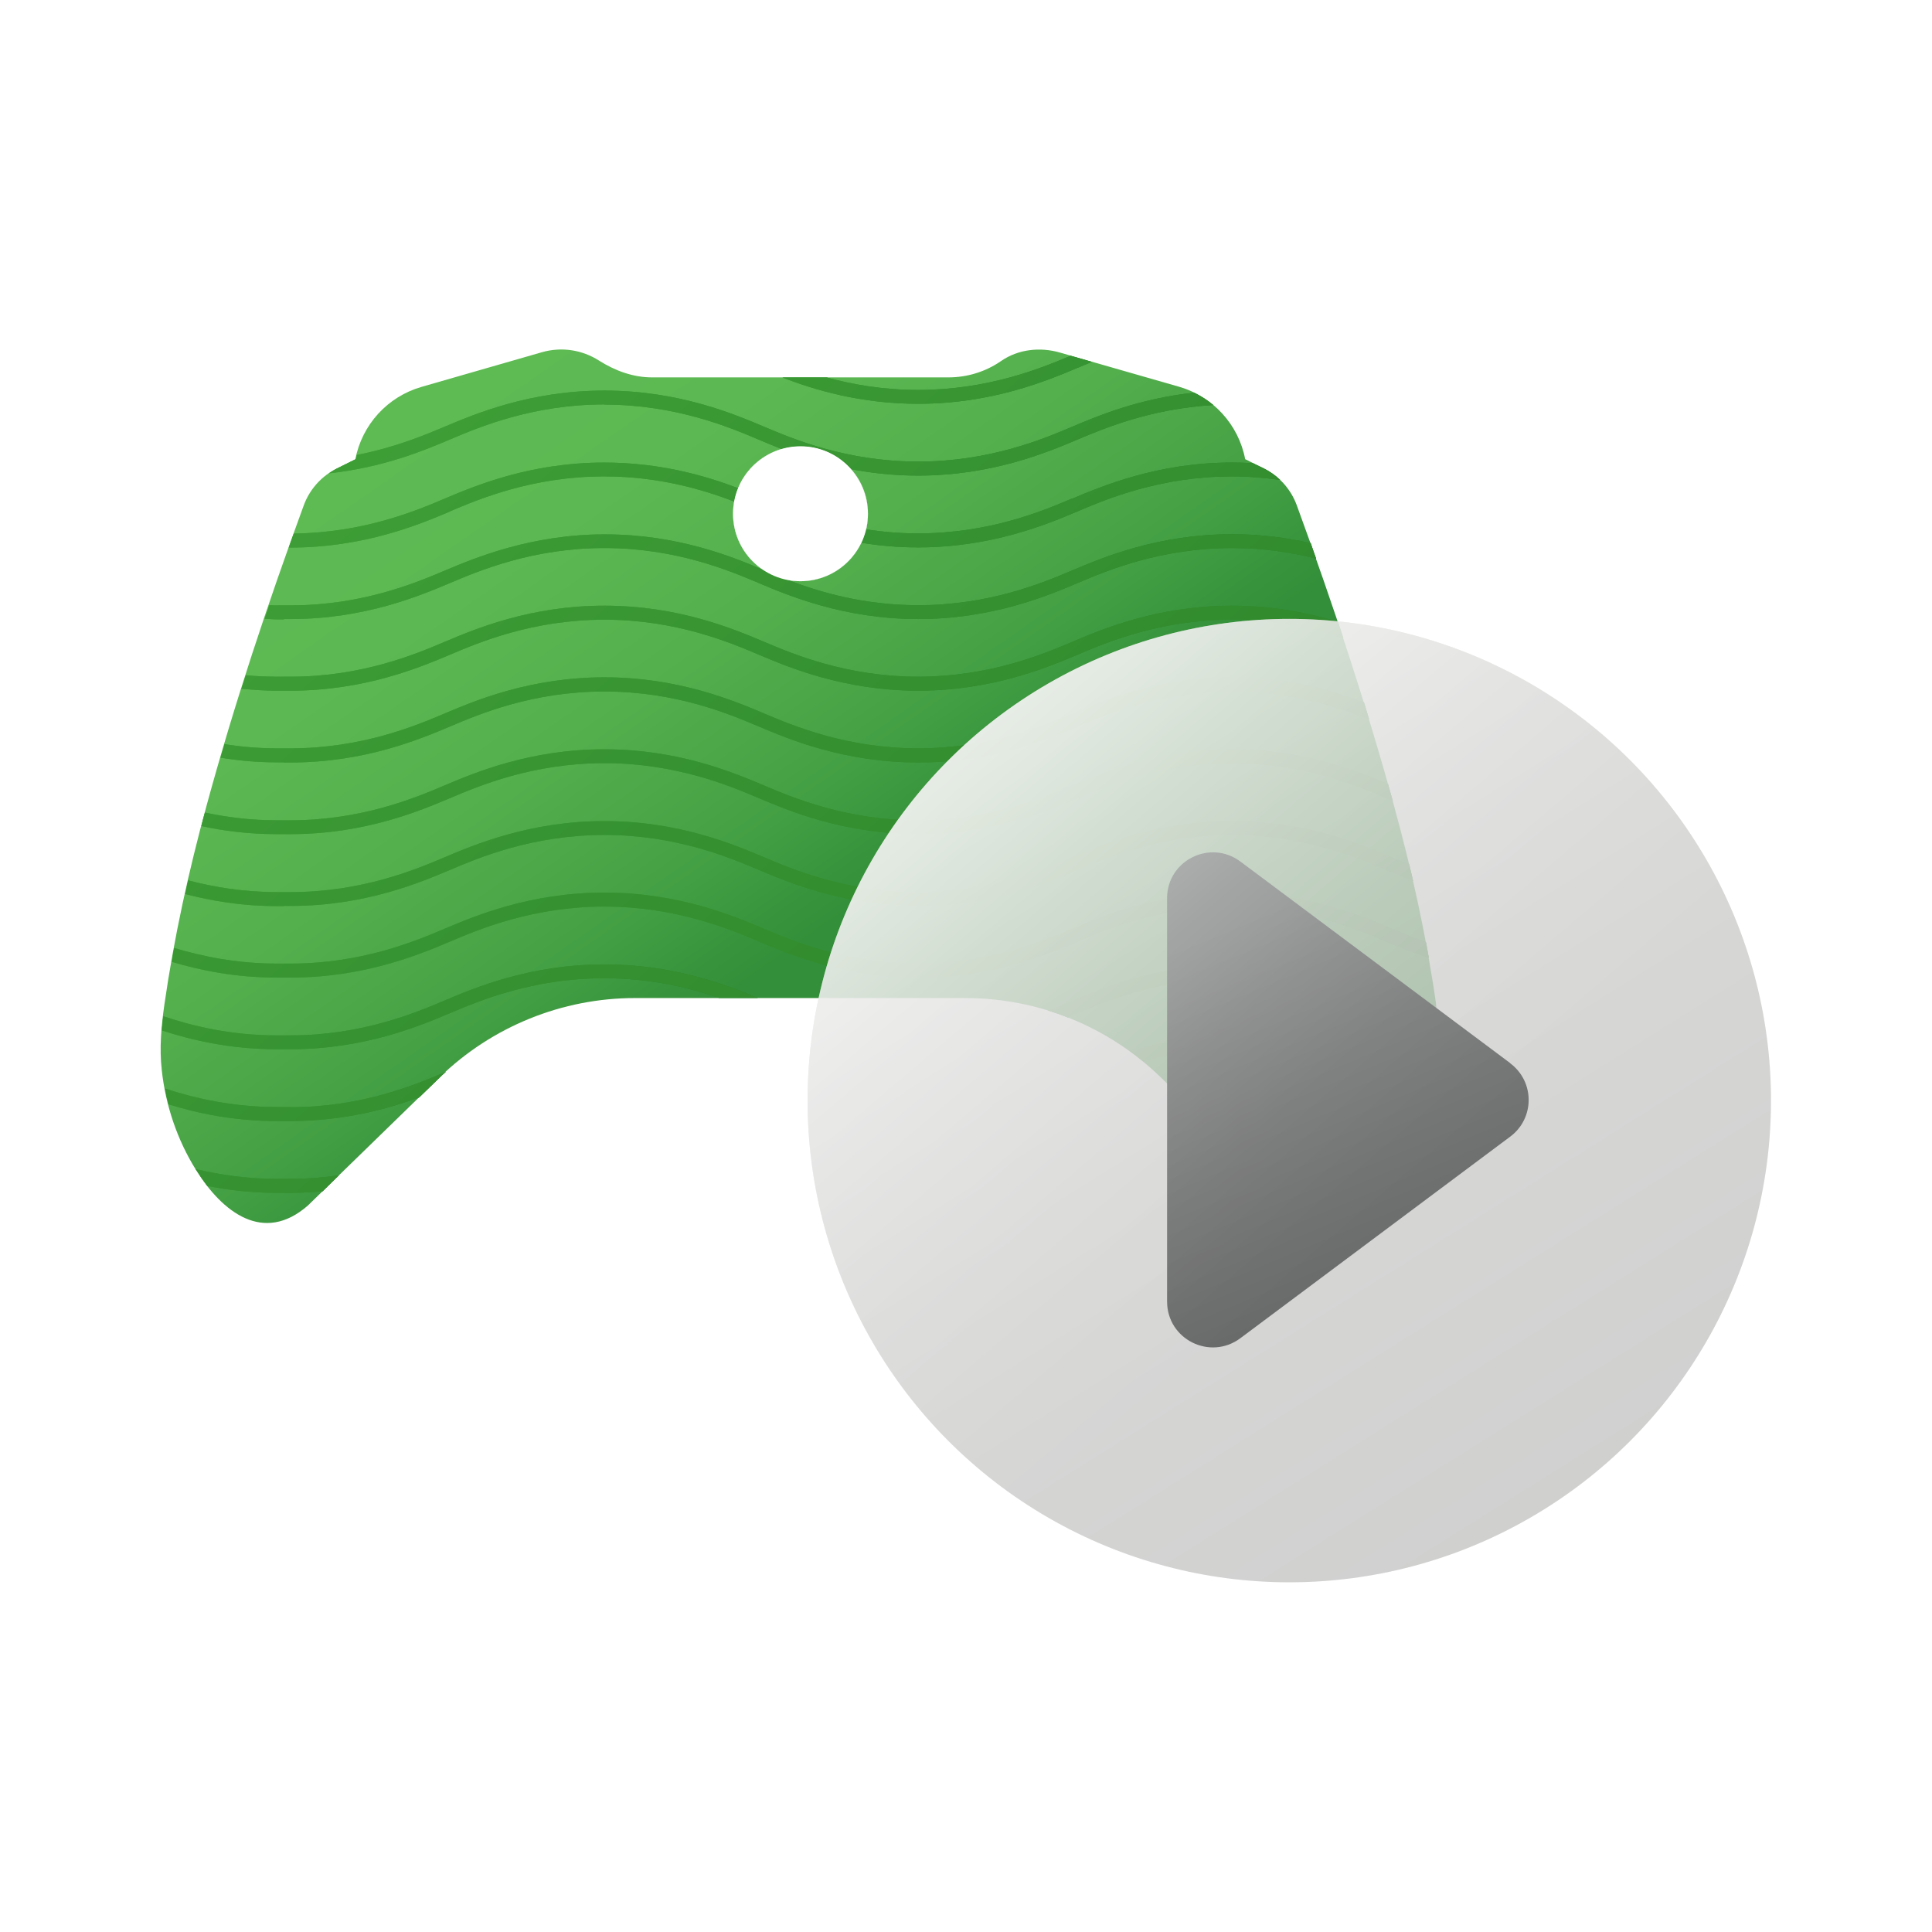 <?xml version="1.0" encoding="UTF-8"?>
<svg id="Layer_2" data-name="Layer 2" xmlns="http://www.w3.org/2000/svg" xmlns:xlink="http://www.w3.org/1999/xlink" viewBox="0 0 120 120">
  <defs>
    <style>
      .cls-1 {
        fill: url(#linear-gradient-38);
      }

      .cls-1, .cls-2, .cls-3, .cls-4, .cls-5, .cls-6, .cls-7, .cls-8, .cls-9, .cls-10, .cls-11, .cls-12, .cls-13, .cls-14, .cls-15, .cls-16, .cls-17, .cls-18, .cls-19, .cls-20, .cls-21, .cls-22, .cls-23, .cls-24, .cls-25, .cls-26, .cls-27, .cls-28, .cls-29, .cls-30, .cls-31, .cls-32, .cls-33, .cls-34, .cls-35, .cls-36, .cls-37, .cls-38, .cls-39, .cls-40, .cls-41, .cls-42, .cls-43 {
        stroke-width: 0px;
      }

      .cls-2 {
        fill: url(#linear-gradient-12);
      }

      .cls-3 {
        fill: url(#linear-gradient-17);
      }

      .cls-4 {
        fill: url(#linear-gradient-19);
      }

      .cls-5 {
        fill: url(#linear-gradient-33);
      }

      .cls-6 {
        fill: url(#linear-gradient);
      }

      .cls-7 {
        fill: url(#linear-gradient-21);
      }

      .cls-8 {
        fill: url(#linear-gradient-6);
      }

      .cls-9 {
        fill: url(#linear-gradient-39);
      }

      .cls-9, .cls-30 {
        isolation: isolate;
        opacity: .8;
      }

      .cls-10 {
        fill: url(#linear-gradient-15);
      }

      .cls-11 {
        fill: url(#linear-gradient-11);
      }

      .cls-12 {
        fill: url(#linear-gradient-5);
      }

      .cls-13 {
        fill: url(#linear-gradient-31);
      }

      .cls-14 {
        fill: url(#linear-gradient-34);
      }

      .cls-15 {
        fill: url(#linear-gradient-40);
      }

      .cls-16 {
        fill: url(#linear-gradient-13);
      }

      .cls-17 {
        fill: url(#linear-gradient-23);
      }

      .cls-18 {
        fill: url(#linear-gradient-25);
      }

      .cls-19 {
        fill: url(#linear-gradient-16);
      }

      .cls-20 {
        fill: url(#linear-gradient-22);
      }

      .cls-21 {
        fill: url(#linear-gradient-35);
      }

      .cls-22 {
        fill: url(#linear-gradient-32);
      }

      .cls-23 {
        fill: url(#linear-gradient-20);
      }

      .cls-24 {
        fill: url(#linear-gradient-14);
      }

      .cls-25 {
        fill: url(#linear-gradient-2);
      }

      .cls-26 {
        fill: url(#linear-gradient-7);
      }

      .cls-27 {
        fill: url(#linear-gradient-3);
      }

      .cls-28 {
        fill: url(#linear-gradient-9);
      }

      .cls-29 {
        fill: url(#linear-gradient-27);
      }

      .cls-30 {
        fill: url(#linear-gradient-41);
      }

      .cls-31 {
        fill: url(#linear-gradient-36);
      }

      .cls-32 {
        fill: url(#linear-gradient-8);
      }

      .cls-33 {
        fill: url(#linear-gradient-24);
      }

      .cls-34 {
        fill: url(#linear-gradient-26);
      }

      .cls-35 {
        fill: url(#linear-gradient-18);
      }

      .cls-36 {
        fill: url(#linear-gradient-30);
      }

      .cls-37 {
        fill: #fff;
      }

      .cls-38 {
        fill: url(#linear-gradient-29);
      }

      .cls-39 {
        fill: url(#linear-gradient-28);
      }

      .cls-40 {
        fill: url(#linear-gradient-10);
      }

      .cls-41 {
        fill: url(#linear-gradient-4);
      }

      .cls-42 {
        fill: url(#linear-gradient-37);
      }

      .cls-43 {
        fill: #fefefe;
      }
    </style>
    <linearGradient id="linear-gradient" x1="20.16" y1="-1292.32" x2="71.82" y2="-1366.34" gradientTransform="translate(0 -1277.95) scale(1 -1)" gradientUnits="userSpaceOnUse">
      <stop offset=".07" stop-color="#5fbb54"/>
      <stop offset=".26" stop-color="#5cb852"/>
      <stop offset=".39" stop-color="#53af4c"/>
      <stop offset=".51" stop-color="#439f43"/>
      <stop offset=".59" stop-color="#338f39"/>
    </linearGradient>
    <linearGradient id="linear-gradient-2" x1="45.52" y1="-1311.57" x2="53.5" y2="-1311.57" gradientTransform="translate(0 -1277.95) scale(1 -1)" gradientUnits="userSpaceOnUse">
      <stop offset="0" stop-color="#42a338"/>
      <stop offset=".85" stop-color="#2c842b"/>
    </linearGradient>
    <linearGradient id="linear-gradient-3" x1="45.84" y1="-1308.34" x2="53.91" y2="-1308.34" xlink:href="#linear-gradient-2"/>
    <linearGradient id="linear-gradient-4" x1="33.39" y1="-1296.8" x2="63.49" y2="-1331.15" xlink:href="#linear-gradient-2"/>
    <linearGradient id="linear-gradient-5" x1="76.41" y1="-1342.98" x2="86.52" y2="-1354.52" xlink:href="#linear-gradient-2"/>
    <linearGradient id="linear-gradient-6" x1="26.49" y1="-1286.03" x2="85.98" y2="-1353.91" xlink:href="#linear-gradient-2"/>
    <linearGradient id="linear-gradient-7" x1="13.43" y1="-1347.24" x2="19.48" y2="-1354.15" xlink:href="#linear-gradient-2"/>
    <linearGradient id="linear-gradient-8" x1="-11.24" y1="-1319.1" x2="48.25" y2="-1386.97" xlink:href="#linear-gradient-2"/>
    <linearGradient id="linear-gradient-9" x1="78.21" y1="-1347.83" x2="86.37" y2="-1357.14" xlink:href="#linear-gradient-2"/>
    <linearGradient id="linear-gradient-10" x1="25.11" y1="-1287.24" x2="84.6" y2="-1355.12" xlink:href="#linear-gradient-2"/>
    <linearGradient id="linear-gradient-11" x1="30.57" y1="-1315.36" x2="68.77" y2="-1358.94" xlink:href="#linear-gradient-2"/>
    <linearGradient id="linear-gradient-12" x1="14.26" y1="-1296.75" x2="73.75" y2="-1364.63" xlink:href="#linear-gradient-2"/>
    <linearGradient id="linear-gradient-13" x1="18.89" y1="-1329.91" x2="36.73" y2="-1350.26" xlink:href="#linear-gradient-2"/>
    <linearGradient id="linear-gradient-14" x1=".45" y1="-1308.86" x2="59.94" y2="-1376.74" xlink:href="#linear-gradient-2"/>
    <linearGradient id="linear-gradient-15" x1="70.6" y1="-1333.42" x2="84.57" y2="-1349.35" xlink:href="#linear-gradient-2"/>
    <linearGradient id="linear-gradient-16" x1="27.94" y1="-1284.75" x2="87.44" y2="-1352.63" xlink:href="#linear-gradient-2"/>
    <linearGradient id="linear-gradient-17" x1="74.26" y1="-1338.23" x2="86.1" y2="-1351.75" xlink:href="#linear-gradient-2"/>
    <linearGradient id="linear-gradient-18" x1="27.63" y1="-1285.04" x2="87.12" y2="-1352.91" xlink:href="#linear-gradient-2"/>
    <linearGradient id="linear-gradient-19" x1="13.89" y1="-1339.62" x2="24.67" y2="-1351.91" xlink:href="#linear-gradient-2"/>
    <linearGradient id="linear-gradient-20" x1="-7.19" y1="-1315.55" x2="52.3" y2="-1383.43" xlink:href="#linear-gradient-2"/>
    <linearGradient id="linear-gradient-21" x1="32.14" y1="-1303.83" x2="67.28" y2="-1343.92" xlink:href="#linear-gradient-2"/>
    <linearGradient id="linear-gradient-22" x1="20.86" y1="-1290.96" x2="80.35" y2="-1358.84" xlink:href="#linear-gradient-2"/>
    <linearGradient id="linear-gradient-23" x1="31.46" y1="-1307.53" x2="68.11" y2="-1349.34" xlink:href="#linear-gradient-2"/>
    <linearGradient id="linear-gradient-24" x1="18.65" y1="-1292.9" x2="78.14" y2="-1360.78" xlink:href="#linear-gradient-2"/>
    <linearGradient id="linear-gradient-25" x1="30.92" y1="-1311.34" x2="68.58" y2="-1354.31" xlink:href="#linear-gradient-2"/>
    <linearGradient id="linear-gradient-26" x1="16.45" y1="-1294.83" x2="75.94" y2="-1362.71" xlink:href="#linear-gradient-2"/>
    <linearGradient id="linear-gradient-27" x1="25.99" y1="-1303.37" x2="52.49" y2="-1333.6" xlink:href="#linear-gradient-2"/>
    <linearGradient id="linear-gradient-28" x1="17.61" y1="-1293.81" x2="77.11" y2="-1361.69" xlink:href="#linear-gradient-2"/>
    <linearGradient id="linear-gradient-29" x1="45.76" y1="-1286.04" x2="72.26" y2="-1316.27" xlink:href="#linear-gradient-2"/>
    <linearGradient id="linear-gradient-30" x1="37.38" y1="-1276.48" x2="96.87" y2="-1344.36" xlink:href="#linear-gradient-2"/>
    <linearGradient id="linear-gradient-31" x1="33.62" y1="-1296.6" x2="63.73" y2="-1330.94" xlink:href="#linear-gradient-2"/>
    <linearGradient id="linear-gradient-32" x1="25.29" y1="-1287.08" x2="84.78" y2="-1354.96" xlink:href="#linear-gradient-2"/>
    <linearGradient id="linear-gradient-33" x1="32.87" y1="-1300.21" x2="65.8" y2="-1337.77" xlink:href="#linear-gradient-2"/>
    <linearGradient id="linear-gradient-34" x1="23.07" y1="-1289.03" x2="82.57" y2="-1356.91" xlink:href="#linear-gradient-2"/>
    <linearGradient id="linear-gradient-35" x1="49.41" y1="-1290.87" x2="65.09" y2="-1308.77" xlink:href="#linear-gradient-2"/>
    <linearGradient id="linear-gradient-36" x1="37.05" y1="-1276.78" x2="96.54" y2="-1344.65" xlink:href="#linear-gradient-2"/>
    <linearGradient id="linear-gradient-37" x1="35.24" y1="-1290.8" x2="60.53" y2="-1319.66" xlink:href="#linear-gradient-2"/>
    <linearGradient id="linear-gradient-38" x1="29.07" y1="-1283.77" x2="88.57" y2="-1351.65" xlink:href="#linear-gradient-2"/>
    <linearGradient id="linear-gradient-39" x1="60.03" y1="-1314.32" x2="106.26" y2="-1388.1" gradientTransform="translate(0 -1277.95) scale(1 -1)" gradientUnits="userSpaceOnUse">
      <stop offset=".15" stop-color="#d8d8d5"/>
      <stop offset=".27" stop-color="#d3d3d1"/>
      <stop offset="1" stop-color="#bdbebd"/>
    </linearGradient>
    <linearGradient id="linear-gradient-40" x1="73.19" y1="-1327.38" x2="87.03" y2="-1360.45" gradientTransform="translate(0 -1277.95) scale(1 -1)" gradientUnits="userSpaceOnUse">
      <stop offset=".24" stop-color="#868888"/>
      <stop offset=".93" stop-color="#676868"/>
    </linearGradient>
    <linearGradient id="linear-gradient-41" x1="57.16" y1="-1319.42" x2="136.45" y2="-1412.48" gradientTransform="translate(0 -1277.95) scale(1 -1)" gradientUnits="userSpaceOnUse">
      <stop offset="0" stop-color="#fff"/>
      <stop offset=".03" stop-color="#fff" stop-opacity=".87"/>
      <stop offset=".09" stop-color="#fff" stop-opacity=".64"/>
      <stop offset=".14" stop-color="#fff" stop-opacity=".45"/>
      <stop offset=".19" stop-color="#fff" stop-opacity=".29"/>
      <stop offset=".24" stop-color="#fff" stop-opacity=".16"/>
      <stop offset=".29" stop-color="#fff" stop-opacity=".07"/>
      <stop offset=".34" stop-color="#fff" stop-opacity=".02"/>
      <stop offset=".38" stop-color="#fff" stop-opacity="0"/>
    </linearGradient>
  </defs>
  <g id="Xbox_-_Spot_Illustrations" data-name="Xbox - Spot Illustrations">
    <g id="Link-List-Spot-Illustration-Xbox-Games">
      <rect class="cls-37" width="120" height="120"/>
      <g id="Layer_3" data-name="Layer 3">
        <g id="Controller_Play_Icon" data-name="Controller Play Icon">
          <circle class="cls-43" cx="80.08" cy="68.36" r="29.92"/>
          <g>
            <path class="cls-6" d="M89.2,62.39c-.59-4.17-1.5-8.29-2.62-12.36-1.73-6.31-3.79-12.52-6.04-18.66-.37-1-1.11-1.82-2.07-2.29l-1.13-.56h0c-.41-2.15-2-3.89-4.11-4.5l-7.39-2.12c-1.24-.36-2.61-.21-3.67.53-.96.66-2.09,1.01-3.26,1.01h-18.41c-1.18,0-2.29-.41-3.29-1.04-1.06-.68-2.35-.87-3.56-.52l-7.47,2.15c-2.11.61-3.69,2.34-4.11,4.5h0l-1.13.56c-.96.47-1.7,1.29-2.07,2.29-2.25,6.14-4.32,12.35-6.04,18.66-1.11,4.06-2.02,8.19-2.62,12.36-.19,1.35-.32,2.69-.16,4.09.24,2.18.96,4.31,2.12,6.17,1.65,2.65,4.2,4.62,6.95,2.22l8.18-7.96c3.25-3.16,7.61-4.93,12.14-4.93h20.52c4.54,0,8.89,1.77,12.14,4.93l8.18,7.96c2.75,2.4,5.3.43,6.95-2.22,1.16-1.86,1.88-4,2.12-6.17.15-1.4.03-2.74-.16-4.09h0ZM49.72,36.1c-2.32,0-4.19-1.88-4.19-4.19s1.88-4.19,4.19-4.19,4.19,1.88,4.19,4.19-1.88,4.19-4.19,4.19Z"/>
            <g>
              <path class="cls-25" d="M53.5,33.71c-2.86-.46-5.05-1.38-6.39-1.95-.42-.18-.93-.39-1.51-.62-.05.25-.07.5-.07.77,0,1.44.73,2.72,1.84,3.47.03,0,.05.02.08.03.42.18.94.39,1.53.62.24.04.5.07.75.07,1.67,0,3.11-.98,3.78-2.39h0Z"/>
              <path class="cls-27" d="M53.79,32.88c.07-.31.12-.63.12-.97,0-1.06-.4-2.03-1.05-2.77-1.72-.33-3.17-.81-4.31-1.25-1.23.35-2.22,1.26-2.7,2.42.62.24,1.15.46,1.6.65,1.33.56,3.51,1.48,6.35,1.92h0Z"/>
              <path class="cls-41" d="M47.36,35.38c.47.32,1.02.54,1.6.65-.59-.23-1.1-.44-1.53-.62-.03,0-.05-.02-.08-.03h0Z"/>
              <path class="cls-12" d="M76.51,68.81c-.81,0-1.58.05-2.31.13l.82.79c.48-.03.98-.06,1.5-.06,4.45,0,7.79,1.41,9.58,2.17.37.16.82.34,1.32.54.15-.25.29-.5.42-.76-.54-.21-1.01-.41-1.41-.57-1.85-.78-5.29-2.24-9.91-2.24h0Z"/>
              <path class="cls-8" d="M76.51,68.81c-.81,0-1.58.05-2.31.13l.82.79c.48-.03.98-.06,1.5-.06,4.45,0,7.79,1.41,9.58,2.17.37.16.82.34,1.32.54.15-.25.29-.5.42-.76-.54-.21-1.01-.41-1.41-.57-1.85-.78-5.29-2.24-9.91-2.24h0Z"/>
              <path class="cls-26" d="M17.62,73.22h-.43c-1.89,0-3.57-.26-5.03-.61,0,.02.02.03.03.05.22.35.45.68.69,1,1.29.26,2.73.43,4.31.43h.85c.7,0,1.36-.04,2-.1l1.01-.99c-.94.14-1.94.22-3.02.22h-.43,0Z"/>
              <path class="cls-32" d="M17.62,73.22h-.43c-1.89,0-3.57-.26-5.03-.61,0,.02.02.03.03.05.22.35.45.68.69,1,1.29.26,2.73.43,4.31.43h.85c.7,0,1.36-.04,2-.1l1.01-.99c-.94.14-1.94.22-3.02.22h-.43,0Z"/>
              <path class="cls-28" d="M79.8,74.39c1.79.28,3.32.75,4.53,1.2.31-.15.62-.35.91-.58-1.56-.62-3.76-1.35-6.47-1.63l1.03,1.01Z"/>
              <path class="cls-40" d="M79.8,74.39c1.79.28,3.32.75,4.53,1.2.31-.15.62-.35.91-.58-1.56-.62-3.76-1.35-6.47-1.63l1.03,1.01Z"/>
              <path class="cls-11" d="M17.62,60.72h.43c4.61,0,8.06-1.46,9.91-2.24,1.79-.76,5.13-2.17,9.58-2.17s7.79,1.41,9.58,2.17c1.85.78,5.29,2.24,9.91,2.24s8.06-1.46,9.91-2.24c1.79-.76,5.14-2.17,9.58-2.17s7.79,1.41,9.58,2.17c.68.29,1.56.66,2.65,1.02-.06-.32-.12-.65-.18-.98-.85-.3-1.58-.6-2.14-.84-1.85-.78-5.29-2.24-9.91-2.24s-8.06,1.46-9.91,2.24c-1.79.76-5.13,2.17-9.58,2.17s-7.79-1.41-9.58-2.17c-1.85-.78-5.29-2.24-9.91-2.24s-8.06,1.46-9.91,2.24c-1.79.76-5.14,2.17-9.58,2.17h-.85c-2.5,0-4.65-.45-6.38-.97-.05.29-.1.57-.15.86,1.76.53,3.97.98,6.53.98h.43Z"/>
              <path class="cls-2" d="M17.62,60.72h.43c4.61,0,8.06-1.46,9.91-2.24,1.79-.76,5.13-2.17,9.58-2.17s7.79,1.41,9.58,2.17c1.85.78,5.29,2.24,9.91,2.24s8.06-1.46,9.91-2.24c1.79-.76,5.14-2.17,9.58-2.17s7.79,1.41,9.58,2.17c.68.29,1.56.66,2.65,1.02-.06-.32-.12-.65-.18-.98-.85-.3-1.58-.6-2.14-.84-1.85-.78-5.29-2.24-9.91-2.24s-8.06,1.46-9.91,2.24c-1.79.76-5.13,2.17-9.58,2.17s-7.79-1.41-9.58-2.17c-1.85-.78-5.29-2.24-9.91-2.24s-8.06,1.46-9.91,2.24c-1.79.76-5.14,2.17-9.58,2.17h-.85c-2.5,0-4.65-.45-6.38-.97-.05.29-.1.57-.15.86,1.76.53,3.97.98,6.53.98h.43Z"/>
              <path class="cls-16" d="M27.62,62.14c-1.79.76-5.14,2.17-9.58,2.17h-.85c-2.84,0-5.23-.58-7.05-1.19-.03.29-.06.59-.09.88,1.86.61,4.27,1.17,7.14,1.17h.85c4.61,0,8.06-1.46,9.91-2.24,1.79-.76,5.13-2.17,9.58-2.17,2.88,0,5.29.59,7.12,1.22h2.42c-1.92-.8-5.21-2.08-9.54-2.08-4.62,0-8.06,1.46-9.91,2.24h0Z"/>
              <path class="cls-24" d="M27.62,62.14c-1.79.76-5.14,2.17-9.58,2.17h-.85c-2.84,0-5.23-.58-7.05-1.19-.03.29-.06.59-.09.88,1.86.61,4.27,1.17,7.14,1.17h.85c4.61,0,8.06-1.46,9.91-2.24,1.79-.76,5.13-2.17,9.58-2.17,2.88,0,5.29.59,7.12,1.22h2.42c-1.92-.8-5.21-2.08-9.54-2.08-4.62,0-8.06,1.46-9.91,2.24h0Z"/>
              <path class="cls-10" d="M86.42,62.14c-1.85-.78-5.29-2.24-9.91-2.24s-8.06,1.46-9.91,2.24c-.42.18-.93.39-1.52.62.42.13.84.27,1.24.44.21-.09.42-.18.6-.25,1.79-.76,5.13-2.17,9.58-2.17s7.79,1.41,9.58,2.17c.81.34,1.92.81,3.3,1.23-.02-.31-.05-.62-.09-.94-1.19-.38-2.17-.79-2.89-1.09Z"/>
              <path class="cls-19" d="M86.42,62.14c-1.85-.78-5.29-2.24-9.91-2.24s-8.06,1.46-9.91,2.24c-.42.18-.93.39-1.52.62.42.13.84.27,1.24.44.21-.09.42-.18.6-.25,1.79-.76,5.13-2.17,9.58-2.17s7.79,1.41,9.58,2.17c.81.34,1.92.81,3.3,1.23-.02-.31-.05-.62-.09-.94-1.19-.38-2.17-.79-2.89-1.09Z"/>
              <path class="cls-3" d="M76.51,64.35c-2.47,0-4.61.42-6.34.92.29.21.57.43.85.66,1.56-.41,3.4-.72,5.49-.72,4.45,0,7.79,1.41,9.58,2.17.73.31,1.7.72,2.91,1.11.07-.28.13-.56.19-.85-1.14-.37-2.07-.76-2.76-1.06-1.85-.78-5.29-2.24-9.91-2.24h0Z"/>
              <path class="cls-35" d="M76.51,64.35c-2.47,0-4.61.42-6.34.92.29.21.57.43.85.66,1.56-.41,3.4-.72,5.49-.72,4.45,0,7.79,1.41,9.58,2.17.73.31,1.7.72,2.91,1.11.07-.28.13-.56.19-.85-1.14-.37-2.07-.76-2.76-1.06-1.85-.78-5.29-2.24-9.91-2.24h0Z"/>
              <path class="cls-4" d="M18.04,68.76h-.85c-2.79,0-5.14-.56-6.94-1.15.06.33.13.65.22.98,1.8.56,4.07,1.04,6.73,1.04h.85c3.33,0,6.04-.76,7.99-1.47l1.28-1.24c.12-.12.25-.24.38-.35-.02,0-.05.02-.07.03-1.79.76-5.13,2.17-9.58,2.17h0Z"/>
              <path class="cls-23" d="M18.04,68.76h-.85c-2.79,0-5.14-.56-6.94-1.15.06.33.13.65.22.98,1.8.56,4.07,1.04,6.73,1.04h.85c3.33,0,6.04-.76,7.99-1.47l1.28-1.24c.12-.12.25-.24.38-.35-.02,0-.05.02-.07.03-1.79.76-5.13,2.17-9.58,2.17h0Z"/>
              <path class="cls-7" d="M17.62,47.36h.43c4.62,0,8.06-1.46,9.91-2.24,1.79-.76,5.12-2.17,9.58-2.17s7.79,1.41,9.58,2.17c1.85.78,5.29,2.24,9.91,2.24s8.06-1.46,9.91-2.24c1.79-.76,5.13-2.17,9.58-2.17,3.69,0,6.61.97,8.52,1.73-.11-.35-.21-.7-.32-1.06-1.96-.73-4.75-1.55-8.2-1.55-4.62,0-8.06,1.46-9.91,2.24-1.79.76-5.13,2.17-9.58,2.17s-7.79-1.41-9.58-2.17c-1.85-.78-5.29-2.24-9.91-2.24s-8.06,1.46-9.91,2.24c-1.79.76-5.14,2.17-9.58,2.17h-.85c-1.17,0-2.25-.1-3.25-.26-.08.28-.17.56-.25.84,1.08.18,2.24.29,3.5.29h.43Z"/>
              <path class="cls-20" d="M17.62,47.36h.43c4.62,0,8.06-1.46,9.91-2.24,1.79-.76,5.12-2.17,9.58-2.17s7.79,1.41,9.58,2.17c1.85.78,5.29,2.24,9.91,2.24s8.06-1.46,9.91-2.24c1.79-.76,5.13-2.17,9.58-2.17,3.69,0,6.61.97,8.52,1.73-.11-.35-.21-.7-.32-1.06-1.96-.73-4.75-1.55-8.2-1.55-4.62,0-8.06,1.46-9.91,2.24-1.79.76-5.13,2.17-9.58,2.17s-7.79-1.41-9.58-2.17c-1.85-.78-5.29-2.24-9.91-2.24s-8.06,1.46-9.91,2.24c-1.79.76-5.14,2.17-9.58,2.17h-.85c-1.17,0-2.25-.1-3.25-.26-.08.28-.17.56-.25.84,1.08.18,2.24.29,3.5.29h.43Z"/>
              <path class="cls-17" d="M17.62,51.81h.43c4.62,0,8.06-1.46,9.91-2.24,1.79-.76,5.13-2.17,9.58-2.17s7.79,1.41,9.58,2.17c1.85.78,5.29,2.24,9.91,2.24s8.06-1.46,9.91-2.24c1.79-.76,5.13-2.17,9.58-2.17s7.79,1.41,9.58,2.17c.13.06.27.12.41.18-.1-.35-.2-.71-.3-1.06-1.89-.8-5.24-2.15-9.7-2.15s-8.06,1.46-9.91,2.24c-1.79.76-5.13,2.17-9.58,2.17s-7.79-1.41-9.58-2.17c-1.85-.78-5.29-2.24-9.91-2.24s-8.06,1.46-9.91,2.24c-1.79.76-5.14,2.17-9.58,2.17h-.85c-1.65,0-3.14-.2-4.46-.48-.08.28-.15.56-.22.84,1.38.3,2.94.5,4.68.5h.43Z"/>
              <path class="cls-33" d="M17.62,51.81h.43c4.62,0,8.06-1.46,9.91-2.24,1.79-.76,5.13-2.17,9.58-2.17s7.79,1.41,9.58,2.17c1.85.78,5.29,2.24,9.91,2.24s8.06-1.46,9.91-2.24c1.79-.76,5.13-2.17,9.58-2.17s7.79,1.41,9.58,2.17c.13.06.27.12.41.18-.1-.35-.2-.71-.3-1.06-1.89-.8-5.24-2.15-9.7-2.15s-8.06,1.46-9.91,2.24c-1.79.76-5.13,2.17-9.58,2.17s-7.79-1.41-9.58-2.17c-1.85-.78-5.29-2.24-9.91-2.24s-8.06,1.46-9.91,2.24c-1.79.76-5.14,2.17-9.58,2.17h-.85c-1.65,0-3.14-.2-4.46-.48-.08.28-.15.56-.22.84,1.38.3,2.94.5,4.68.5h.43Z"/>
              <path class="cls-18" d="M17.62,56.27h.43c4.62,0,8.06-1.46,9.91-2.24,1.79-.76,5.13-2.17,9.58-2.17s7.79,1.41,9.58,2.17c1.85.78,5.29,2.24,9.91,2.24s8.06-1.46,9.91-2.24c1.79-.76,5.14-2.17,9.58-2.17s7.79,1.41,9.58,2.17c.46.2,1.02.43,1.67.68-.08-.34-.16-.68-.24-1.02-.41-.16-.78-.32-1.1-.45-1.85-.78-5.29-2.24-9.91-2.24s-8.06,1.46-9.91,2.24c-1.79.76-5.13,2.17-9.58,2.17s-7.79-1.41-9.58-2.17c-1.85-.78-5.29-2.24-9.91-2.24s-8.06,1.46-9.91,2.24c-1.79.76-5.13,2.17-9.58,2.17h-.85c-2.1,0-3.95-.32-5.51-.73-.06.28-.12.56-.19.85,1.61.42,3.52.75,5.7.75h.43Z"/>
              <path class="cls-34" d="M17.62,56.27h.43c4.62,0,8.06-1.46,9.91-2.24,1.79-.76,5.13-2.17,9.58-2.17s7.79,1.41,9.58,2.17c1.85.78,5.29,2.24,9.91,2.24s8.06-1.46,9.91-2.24c1.79-.76,5.14-2.17,9.58-2.17s7.79,1.41,9.58,2.17c.46.2,1.02.43,1.67.68-.08-.34-.16-.68-.24-1.02-.41-.16-.78-.32-1.1-.45-1.85-.78-5.29-2.24-9.91-2.24s-8.06,1.46-9.91,2.24c-1.79.76-5.13,2.17-9.58,2.17s-7.79-1.41-9.58-2.17c-1.85-.78-5.29-2.24-9.91-2.24s-8.06,1.46-9.91,2.24c-1.79.76-5.13,2.17-9.58,2.17h-.85c-2.1,0-3.95-.32-5.51-.73-.06.28-.12.56-.19.85,1.61.42,3.52.75,5.7.75h.43Z"/>
              <path class="cls-29" d="M27.95,31.76c1.79-.76,5.13-2.17,9.58-2.17,3.41,0,6.16.83,8.07,1.56.06-.29.14-.57.24-.83-1.97-.75-4.8-1.59-8.31-1.59-4.62,0-8.06,1.46-9.91,2.24-1.76.75-5.03,2.12-9.37,2.17-.1.29-.21.58-.31.87h.1c4.61,0,8.06-1.46,9.91-2.24Z"/>
              <path class="cls-39" d="M27.95,31.76c1.79-.76,5.13-2.17,9.58-2.17,3.41,0,6.16.83,8.07,1.56.06-.29.14-.57.24-.83-1.97-.75-4.8-1.59-8.31-1.59-4.62,0-8.06,1.46-9.91,2.24-1.76.75-5.03,2.12-9.37,2.17-.1.29-.21.58-.31.87h.1c4.61,0,8.06-1.46,9.91-2.24Z"/>
              <path class="cls-38" d="M66.6,30.96c-1.79.76-5.13,2.17-9.58,2.17-1.15,0-2.23-.1-3.23-.25-.07.29-.17.57-.29.83,1.08.18,2.26.29,3.52.29,4.62,0,8.06-1.46,9.91-2.24,1.79-.76,5.14-2.17,9.58-2.17,1.07,0,2.06.09,3,.22-.3-.29-.65-.53-1.03-.72l-.67-.32c-.42-.03-.85-.04-1.29-.04-4.61,0-8.06,1.46-9.91,2.24Z"/>
              <path class="cls-36" d="M66.6,30.96c-1.79.76-5.13,2.17-9.58,2.17-1.15,0-2.23-.1-3.23-.25-.07.29-.17.57-.29.83,1.08.18,2.26.29,3.52.29,4.62,0,8.06-1.46,9.91-2.24,1.79-.76,5.14-2.17,9.58-2.17,1.07,0,2.06.09,3,.22-.3-.29-.65-.53-1.03-.72l-.67-.32c-.42-.03-.85-.04-1.29-.04-4.61,0-8.06,1.46-9.91,2.24Z"/>
              <path class="cls-13" d="M17.62,38.45h.43c4.61,0,8.06-1.46,9.91-2.24,1.79-.76,5.13-2.17,9.58-2.17s7.79,1.41,9.58,2.17c1.85.78,5.29,2.24,9.91,2.24s8.06-1.46,9.91-2.24c1.79-.76,5.13-2.17,9.58-2.17,1.98,0,3.73.28,5.23.66-.12-.32-.23-.65-.34-.97-1.43-.32-3.06-.55-4.88-.55-4.62,0-8.06,1.46-9.91,2.24-1.79.76-5.14,2.17-9.58,2.17-3.4,0-6.14-.82-8.05-1.55-.59-.11-1.13-.33-1.6-.65-1.86-.79-5.27-2.2-9.83-2.2s-8.06,1.46-9.91,2.24c-1.79.76-5.14,2.17-9.58,2.17h-.85c-.17,0-.32,0-.49-.01-.1.29-.2.57-.29.85.26,0,.51.03.78.03h.43,0Z"/>
              <path class="cls-22" d="M17.62,38.45h.43c4.61,0,8.06-1.46,9.91-2.24,1.79-.76,5.13-2.17,9.58-2.17s7.79,1.41,9.58,2.17c1.85.78,5.29,2.24,9.91,2.24s8.06-1.46,9.91-2.24c1.79-.76,5.13-2.17,9.58-2.17,1.98,0,3.73.28,5.23.66-.12-.32-.23-.65-.34-.97-1.43-.32-3.06-.55-4.88-.55-4.62,0-8.06,1.46-9.91,2.24-1.79.76-5.14,2.17-9.58,2.17-3.4,0-6.14-.82-8.05-1.55-.59-.11-1.13-.33-1.6-.65-1.86-.79-5.27-2.2-9.83-2.2s-8.06,1.46-9.91,2.24c-1.79.76-5.14,2.17-9.58,2.17h-.85c-.17,0-.32,0-.49-.01-.1.29-.2.57-.29.85.26,0,.51.03.78.03h.43,0Z"/>
              <path class="cls-5" d="M17.62,42.9h.43c4.62,0,8.06-1.46,9.91-2.24,1.79-.76,5.13-2.17,9.58-2.17s7.79,1.41,9.58,2.17c1.85.78,5.29,2.24,9.91,2.24s8.06-1.46,9.91-2.24c1.79-.76,5.13-2.17,9.58-2.17,2.77,0,5.11.55,6.92,1.15-.11-.34-.22-.68-.34-1.02-1.77-.54-3.99-1-6.58-1-4.62,0-8.06,1.46-9.91,2.24-1.79.76-5.13,2.17-9.58,2.17s-7.79-1.41-9.58-2.17c-1.85-.78-5.29-2.24-9.91-2.24s-8.06,1.46-9.91,2.24c-1.79.76-5.13,2.17-9.58,2.17h-.85c-.67,0-1.32-.03-1.93-.09-.09.28-.18.56-.27.84.7.07,1.44.12,2.2.12h.43,0Z"/>
              <path class="cls-14" d="M17.62,42.9h.43c4.62,0,8.06-1.46,9.91-2.24,1.79-.76,5.13-2.17,9.58-2.17s7.79,1.41,9.58,2.17c1.85.78,5.29,2.24,9.91,2.24s8.06-1.46,9.91-2.24c1.79-.76,5.13-2.17,9.58-2.17,2.77,0,5.11.55,6.92,1.15-.11-.34-.22-.68-.34-1.02-1.77-.54-3.99-1-6.58-1-4.62,0-8.06,1.46-9.91,2.24-1.79.76-5.13,2.17-9.58,2.17s-7.79-1.41-9.58-2.17c-1.85-.78-5.29-2.24-9.91-2.24s-8.06,1.46-9.91,2.24c-1.79.76-5.13,2.17-9.58,2.17h-.85c-.67,0-1.32-.03-1.93-.09-.09.28-.18.56-.27.84.7.07,1.44.12,2.2.12h.43,0Z"/>
              <path class="cls-21" d="M66.93,22.85c.26-.11.56-.24.89-.37l-1.33-.38c-1.82.77-5.11,2.12-9.47,2.12-2.17,0-4.07-.34-5.66-.77h-2.76c1.97.76,4.84,1.63,8.43,1.63,4.62,0,8.06-1.46,9.91-2.24h0Z"/>
              <path class="cls-31" d="M66.93,22.85c.26-.11.56-.24.89-.37l-1.33-.38c-1.82.77-5.11,2.12-9.47,2.12-2.17,0-4.07-.34-5.66-.77h-2.76c1.97.76,4.84,1.63,8.43,1.63,4.62,0,8.06-1.46,9.91-2.24h0Z"/>
              <path class="cls-42" d="M37.53,25.13c4.44,0,7.79,1.41,9.58,2.17.4.17.88.37,1.44.59.37-.11.76-.17,1.17-.17,1.25,0,2.37.55,3.14,1.42,1.25.24,2.64.4,4.16.4,4.62,0,8.06-1.46,9.91-2.24,1.64-.69,4.56-1.92,8.43-2.14-.36-.3-.77-.56-1.2-.77-3.44.37-6.04,1.47-7.55,2.11-1.79.76-5.13,2.17-9.58,2.17s-7.79-1.41-9.58-2.17c-1.85-.78-5.29-2.24-9.91-2.24s-8.06,1.46-9.91,2.24c-1.19.5-3.06,1.29-5.47,1.76-.02.09-.04.18-.06.26h0l-1.13.56c-.19.09-.37.21-.54.32,3.43-.37,6.02-1.47,7.53-2.11,1.79-.76,5.13-2.17,9.58-2.17Z"/>
              <path class="cls-1" d="M37.53,25.13c4.44,0,7.79,1.41,9.58,2.17.4.17.88.37,1.44.59.37-.11.76-.17,1.17-.17,1.25,0,2.37.55,3.14,1.42,1.25.24,2.64.4,4.16.4,4.62,0,8.06-1.46,9.91-2.24,1.64-.69,4.56-1.92,8.43-2.14-.36-.3-.77-.56-1.2-.77-3.44.37-6.04,1.47-7.55,2.11-1.79.76-5.13,2.17-9.58,2.17s-7.79-1.41-9.58-2.17c-1.85-.78-5.29-2.24-9.91-2.24s-8.06,1.46-9.91,2.24c-1.19.5-3.06,1.29-5.47,1.76-.02.09-.04.18-.06.26h0l-1.13.56c-.19.09-.37.21-.54.32,3.43-.37,6.02-1.47,7.53-2.11,1.79-.76,5.13-2.17,9.58-2.17Z"/>
            </g>
            <circle class="cls-37" cx="49.72" cy="31.91" r="4.19"/>
          </g>
          <circle class="cls-9" cx="80.08" cy="68.36" r="29.92"/>
          <path class="cls-15" d="M93.8,66.03l-16.76-12.52c-1.88-1.4-4.55-.06-4.55,2.28v25.05c0,2.35,2.67,3.68,4.55,2.28l16.76-12.52c1.53-1.14,1.53-3.42,0-4.56Z"/>
          <circle class="cls-30" cx="80.08" cy="68.36" r="29.92"/>
        </g>
      </g>
    </g>
  </g>
</svg>